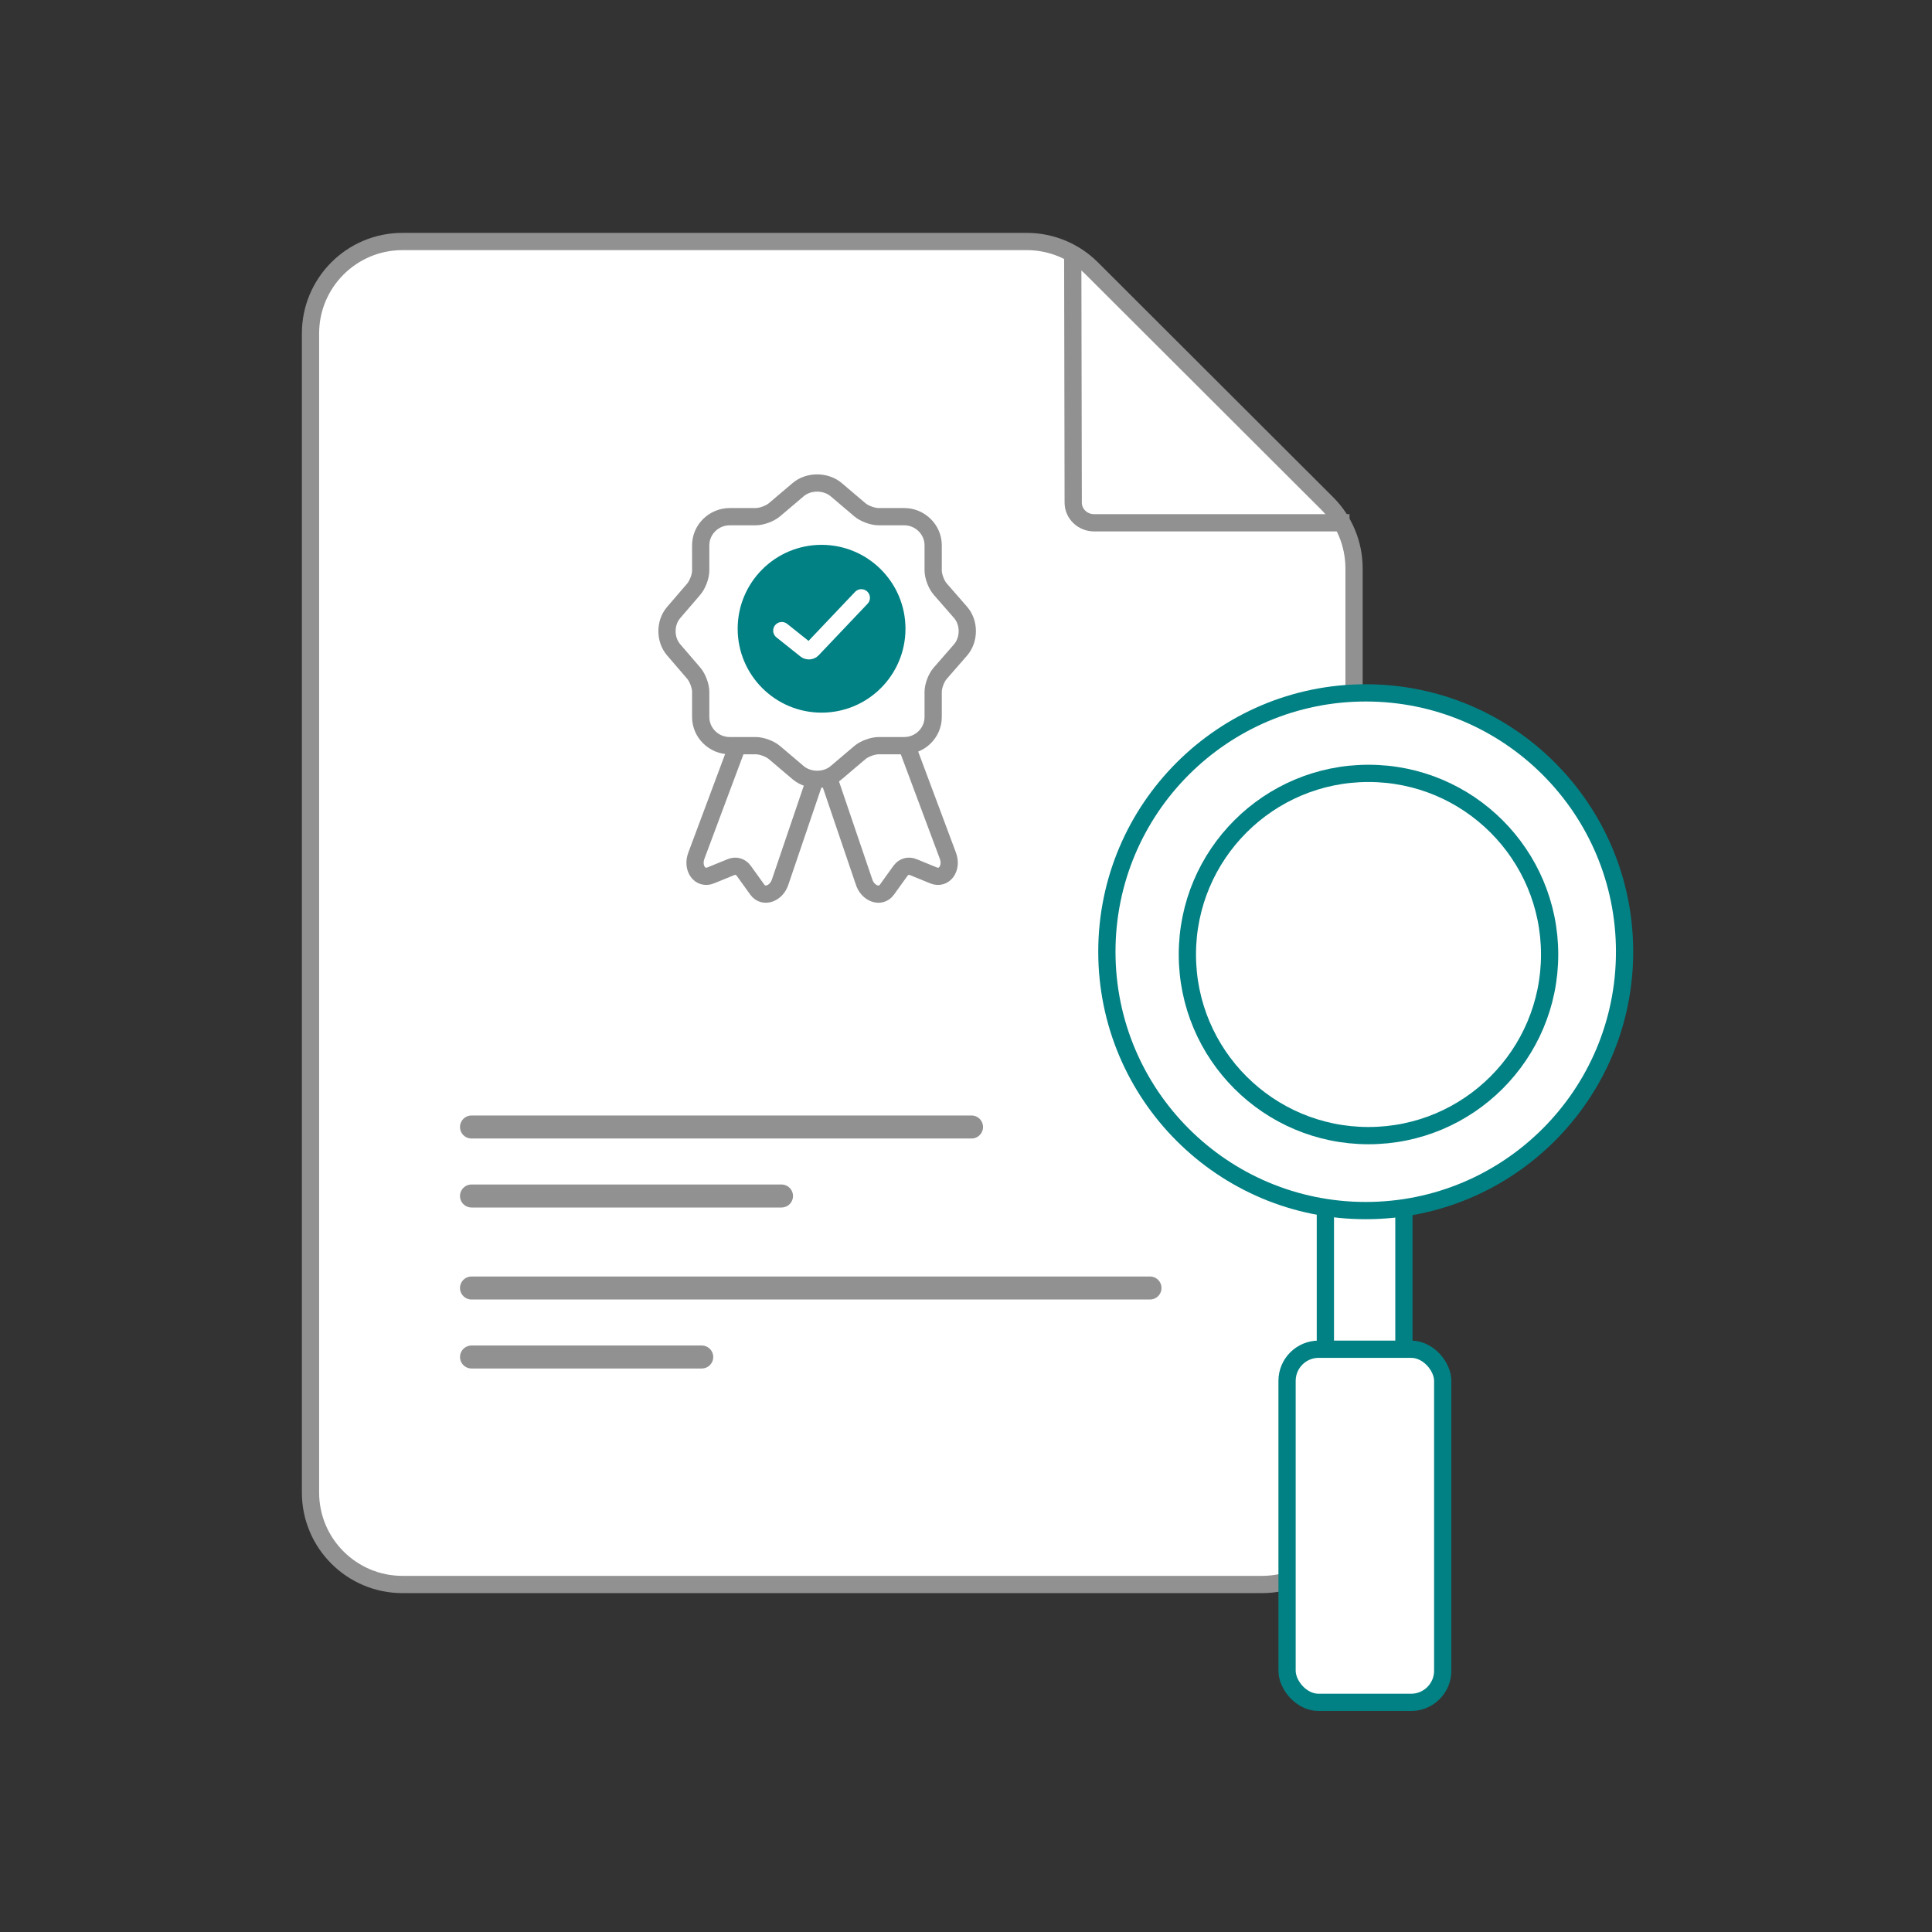 <svg xmlns="http://www.w3.org/2000/svg" width="168" height="168" viewBox="0 0 168 168" fill="none"><rect x="0" y="0" width="168" height="168" fill="#333333" stroke="none"/><g clip-path="url(#clip0_5359_35208)"><path d="M117.743 129.782C117.743 134.2 114.161 137.782 109.743 137.782L35 137.782C30.582 137.782 27 134.2 27 129.782L27 29C27 24.582 30.582 21 35 21L89.284 21C91.403 21 93.436 21.841 94.936 23.338L115.395 43.764C116.898 45.265 117.743 47.301 117.743 49.425L117.743 129.782Z" fill="white" stroke="#919191" stroke-width="1.5" stroke-miterlimit="10"></path><path d="M117.348 45.461L95.142 45.461C94.137 45.461 93.323 44.678 93.323 43.709L93.281 21.793L93.281 21.789" stroke="#919191" stroke-width="1.5"></path><path d="M61.02 118H41.002" stroke="#919191" stroke-width="2" stroke-miterlimit="10" stroke-linecap="round"></path><path d="M100 112H41" stroke="#919191" stroke-width="2" stroke-miterlimit="10" stroke-linecap="round"></path><path d="M67.957 104H40.999" stroke="#919191" stroke-width="2" stroke-miterlimit="10" stroke-linecap="round"></path><path d="M84.481 98H41" stroke="#919191" stroke-width="2" stroke-miterlimit="10" stroke-linecap="round"></path><path d="M72.069 64.258L67.855 76.653C67.535 77.712 66.397 78.119 65.854 77.361L64.67 75.717C64.401 75.35 63.968 75.224 63.537 75.412L61.807 76.119C60.866 76.504 60.137 75.487 60.561 74.386L65.211 61.938" fill="white"></path><path d="M72.069 64.258L67.855 76.653C67.535 77.712 66.397 78.119 65.854 77.361L64.67 75.717C64.401 75.35 63.968 75.224 63.537 75.412L61.807 76.119C60.866 76.504 60.137 75.487 60.561 74.386L65.211 61.938" stroke="#919191" stroke-width="1.5" stroke-miterlimit="10"></path><path d="M70.908 64.258L75.122 76.653C75.442 77.712 76.58 78.119 77.123 77.361L78.307 75.717C78.576 75.35 79.008 75.224 79.44 75.412L81.169 76.119C82.11 76.504 82.839 75.487 82.416 74.386L77.766 61.938" fill="white"></path><path d="M70.908 64.258L75.122 76.653C75.442 77.712 76.58 78.119 77.123 77.361L78.307 75.717C78.576 75.35 79.008 75.224 79.44 75.412L81.169 76.119C82.11 76.504 82.839 75.487 82.416 74.386L77.766 61.938" stroke="#919191" stroke-width="1.5" stroke-miterlimit="10"></path><path d="M69.413 42.571C70.315 41.81 71.788 41.81 72.703 42.571L74.764 44.322C75.155 44.658 75.887 44.929 76.408 44.929H78.626C80.009 44.929 81.145 46.05 81.145 47.415V49.604C81.145 50.105 81.419 50.84 81.76 51.226L83.534 53.26C84.305 54.151 84.305 55.605 83.534 56.508L81.76 58.542C81.419 58.928 81.145 59.65 81.145 60.165V62.354C81.145 63.719 80.009 64.84 78.626 64.84H76.408C75.9 64.84 75.155 65.11 74.764 65.447L72.703 67.197C71.801 67.959 70.328 67.959 69.413 67.197L67.351 65.447C66.961 65.11 66.229 64.84 65.708 64.84H63.45C62.066 64.84 60.931 63.719 60.931 62.354V60.151C60.931 59.65 60.657 58.928 60.329 58.542L58.569 56.495C57.81 55.605 57.81 54.164 58.569 53.274L60.329 51.226C60.657 50.84 60.931 50.118 60.931 49.617V47.415C60.931 46.05 62.066 44.929 63.45 44.929H65.708C66.216 44.929 66.961 44.658 67.351 44.322L69.413 42.571Z" fill="white" stroke="#919191" stroke-width="1.5" stroke-miterlimit="10"></path><circle cx="71.441" cy="54.673" r="7.296" fill="#018184"></circle><path d="M67.984 54.836L70.075 56.504C70.238 56.635 70.496 56.618 70.638 56.471L74.897 51.984" stroke="white" stroke-width="1.5" stroke-miterlimit="10" stroke-linecap="round"></path><rect x="115.25" y="103.768" width="6.829" height="22.815" fill="white" stroke="#018184" stroke-width="1.5"></rect><rect x="111.918" y="117.324" width="13.536" height="30.708" rx="2.75" fill="white" stroke="#018184" stroke-width="1.5"></rect><circle cx="118.759" cy="82.759" r="22.509" fill="white" stroke="#018184" stroke-width="1.5"></circle><circle cx="119" cy="83" r="15.75" fill="white" stroke="#018184" stroke-width="1.5"></circle></g><defs><clipPath id="clip0_5359_35208"><rect width="168" height="168" fill="white"></rect></clipPath></defs></svg>